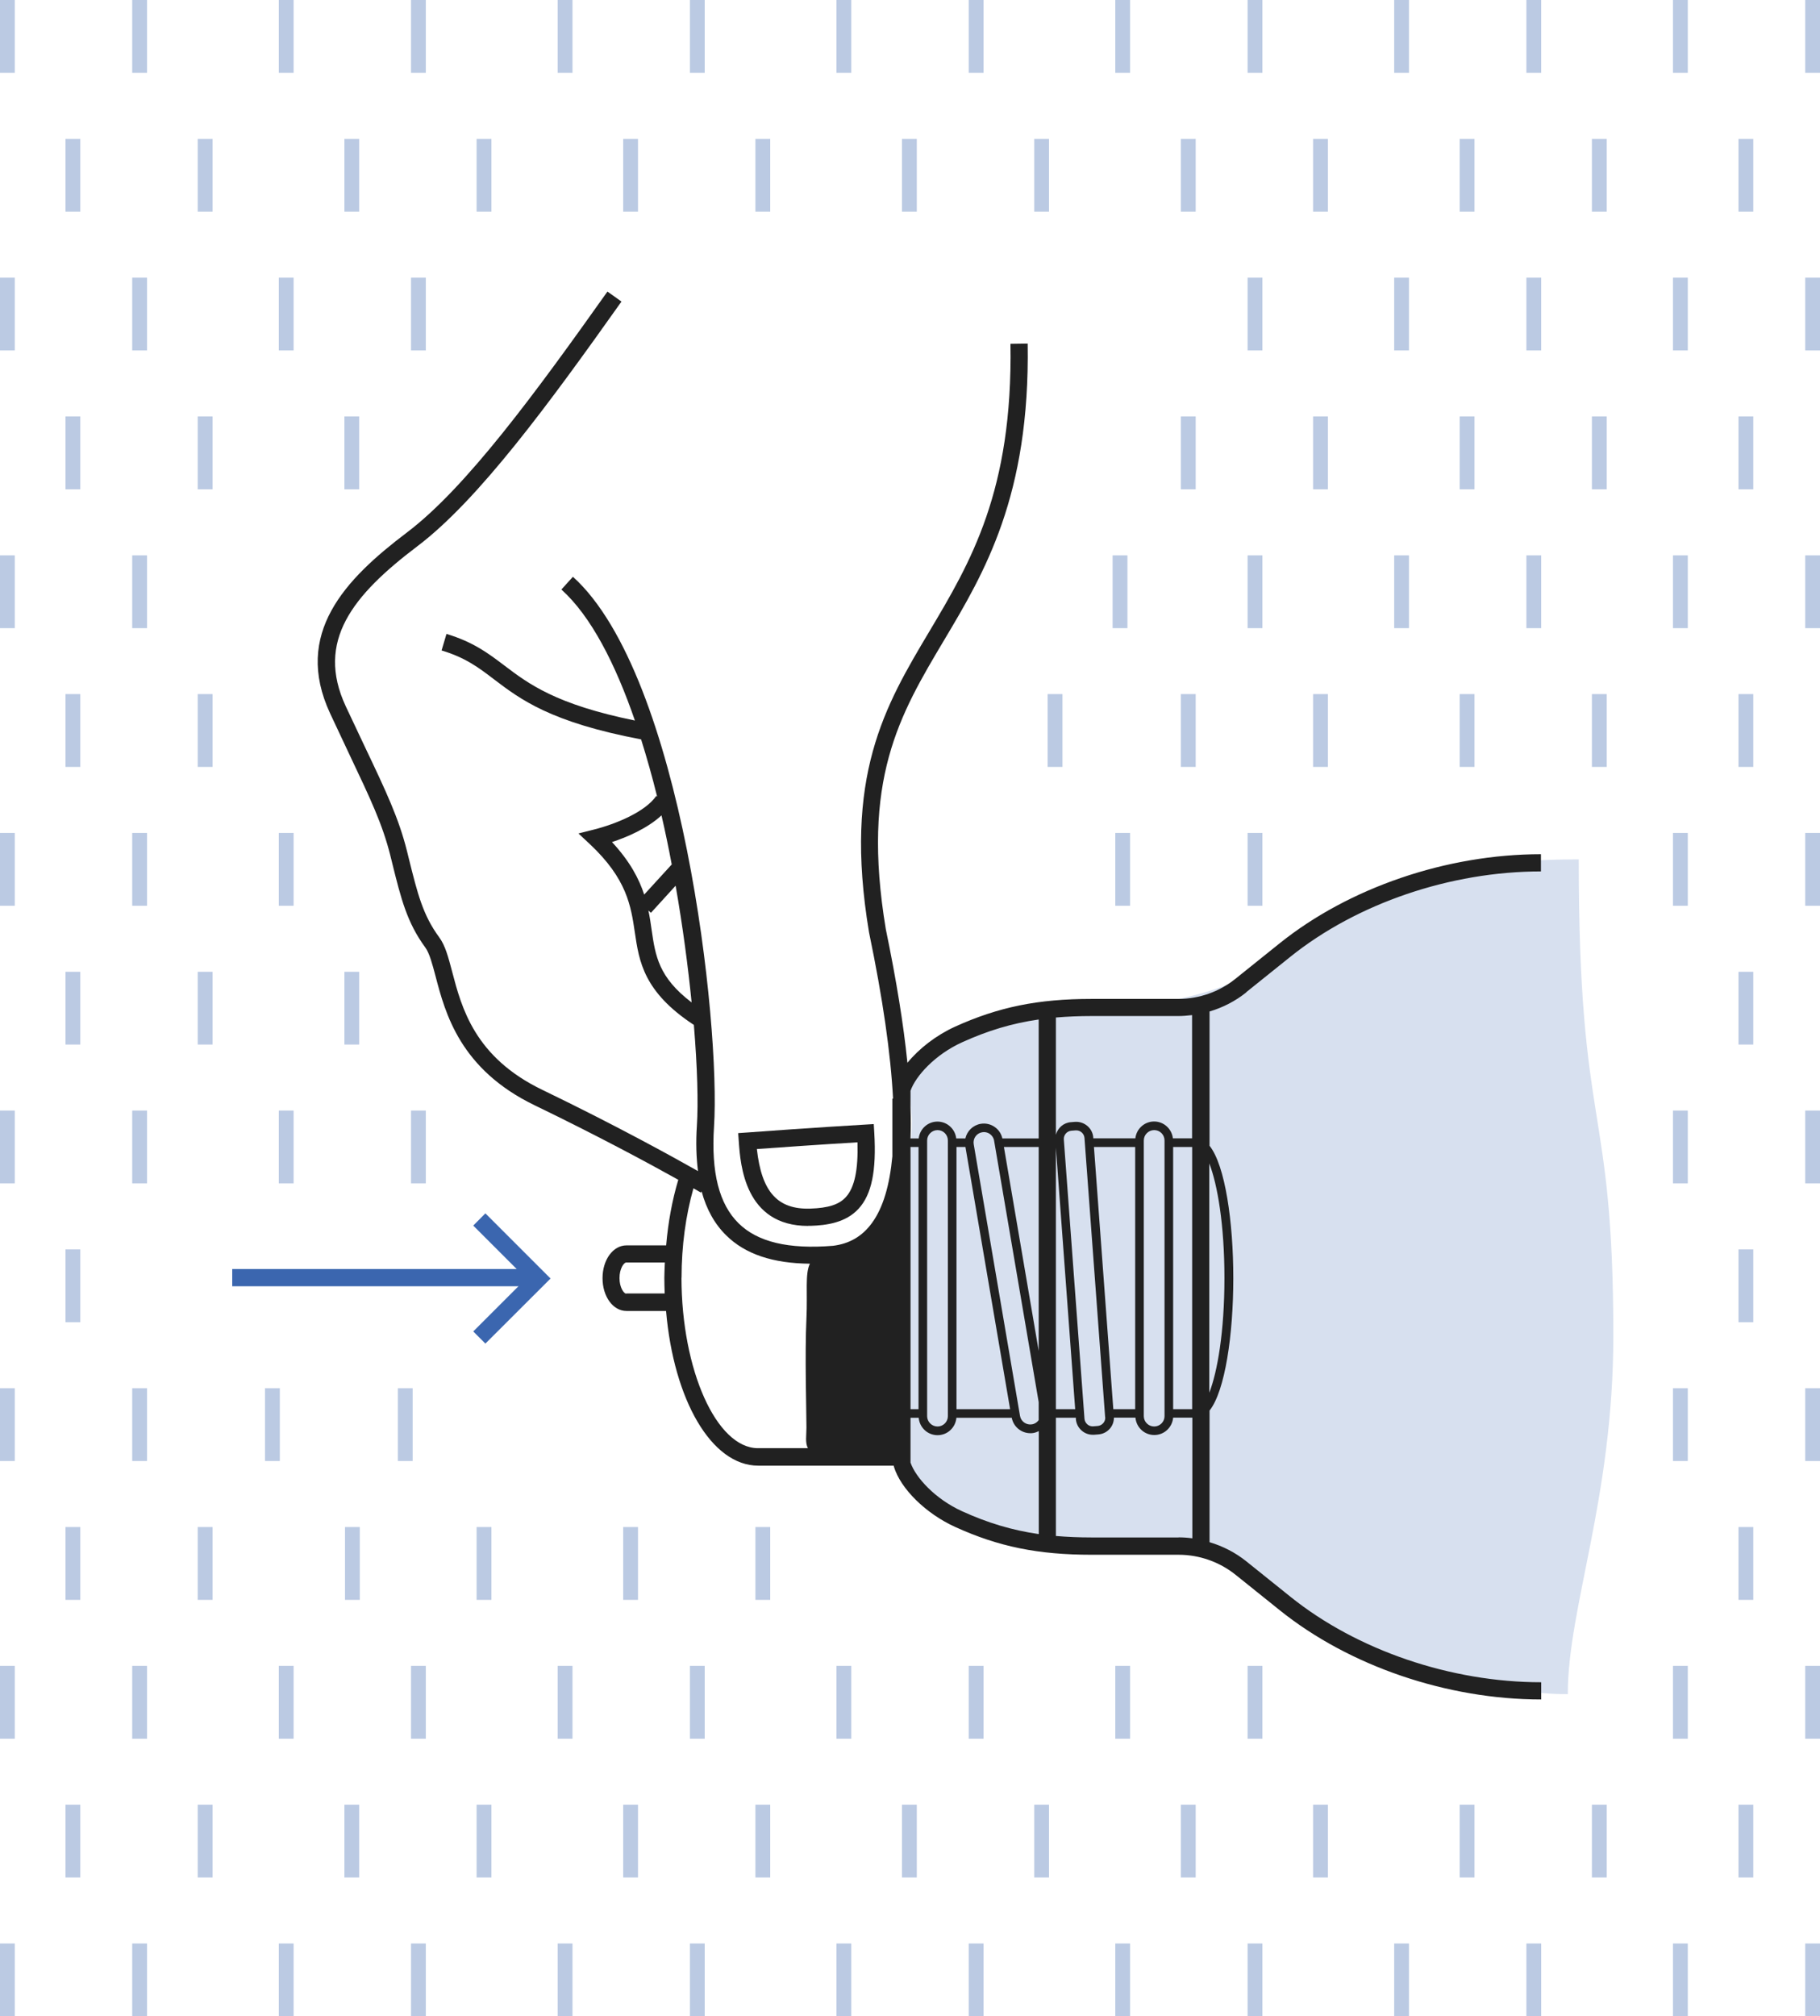 <?xml version="1.0" encoding="UTF-8"?><svg id="Layer_1" xmlns="http://www.w3.org/2000/svg" viewBox="0 0 211.44 234.22"><g style="opacity:.35;"><g><g><rect x="194.36" width="1.72" height="8.46" style="fill:#3b66af;"/><rect x="209.72" width="1.72" height="8.46" style="fill:#3b66af;"/></g><rect x="201.97" y="16.13" width="1.72" height="8.46" style="fill:#3b66af;"/><g><rect x="194.36" y="32.25" width="1.72" height="8.46" style="fill:#3b66af;"/><rect x="209.72" y="32.25" width="1.72" height="8.46" style="fill:#3b66af;"/></g><g><rect x="194.36" y="64.51" width="1.72" height="8.46" style="fill:#3b66af;"/><rect x="209.72" y="64.51" width="1.72" height="8.46" style="fill:#3b66af;"/></g><rect x="201.97" y="80.63" width="1.72" height="8.46" style="fill:#3b66af;"/><rect x="201.97" y="48.38" width="1.72" height="8.46" style="fill:#3b66af;"/><g><rect x="194.36" y="96.76" width="1.72" height="8.46" style="fill:#3b66af;"/><rect x="209.72" y="96.76" width="1.72" height="8.46" style="fill:#3b66af;"/></g><g><rect x="194.36" y="129.01" width="1.72" height="8.46" style="fill:#3b66af;"/><rect x="209.72" y="129.01" width="1.72" height="8.46" style="fill:#3b66af;"/></g><rect x="201.97" y="145.14" width="1.72" height="8.46" style="fill:#3b66af;"/><rect x="201.97" y="112.89" width="1.72" height="8.45" style="fill:#3b66af;"/><g><rect x="194.36" y="161.26" width="1.72" height="8.46" style="fill:#3b66af;"/><rect x="209.72" y="161.26" width="1.72" height="8.46" style="fill:#3b66af;"/></g><g><rect x="194.36" y="193.52" width="1.72" height="8.46" style="fill:#3b66af;"/><rect x="209.72" y="193.52" width="1.72" height="8.46" style="fill:#3b66af;"/></g><rect x="201.97" y="209.64" width="1.72" height="8.46" style="fill:#3b66af;"/><rect x="201.97" y="177.39" width="1.72" height="8.46" style="fill:#3b66af;"/><g><rect x="194.36" y="225.77" width="1.72" height="8.46" style="fill:#3b66af;"/><rect x="209.72" y="225.77" width="1.72" height="8.46" style="fill:#3b66af;"/></g></g><g><g><rect x="161.97" width="1.72" height="8.46" style="fill:#3b66af;"/><rect x="177.33" width="1.72" height="8.46" style="fill:#3b66af;"/></g><g><rect x="169.58" y="16.13" width="1.72" height="8.46" style="fill:#3b66af;"/><rect x="184.94" y="16.13" width="1.72" height="8.46" style="fill:#3b66af;"/></g><g><rect x="161.97" y="32.25" width="1.72" height="8.46" style="fill:#3b66af;"/><rect x="177.33" y="32.25" width="1.72" height="8.46" style="fill:#3b66af;"/></g><g><rect x="161.97" y="64.51" width="1.72" height="8.46" style="fill:#3b66af;"/><rect x="177.33" y="64.51" width="1.72" height="8.46" style="fill:#3b66af;"/></g><g><rect x="169.58" y="80.63" width="1.72" height="8.46" style="fill:#3b66af;"/><rect x="184.94" y="80.63" width="1.72" height="8.46" style="fill:#3b66af;"/></g><g><rect x="169.58" y="48.38" width="1.72" height="8.46" style="fill:#3b66af;"/><rect x="184.94" y="48.38" width="1.72" height="8.46" style="fill:#3b66af;"/></g><g><rect x="169.58" y="209.64" width="1.72" height="8.46" style="fill:#3b66af;"/><rect x="184.94" y="209.64" width="1.72" height="8.46" style="fill:#3b66af;"/></g><g><rect x="161.97" y="225.77" width="1.72" height="8.46" style="fill:#3b66af;"/><rect x="177.33" y="225.77" width="1.72" height="8.46" style="fill:#3b66af;"/></g></g><g><rect x="129.57" width="1.72" height="8.46" style="fill:#3b66af;"/><rect x="144.94" width="1.72" height="8.46" style="fill:#3b66af;"/></g><g><rect x="137.19" y="16.13" width="1.72" height="8.46" style="fill:#3b66af;"/><rect x="152.55" y="16.13" width="1.72" height="8.46" style="fill:#3b66af;"/></g><rect x="144.94" y="32.25" width="1.72" height="8.46" style="fill:#3b66af;"/><rect x="144.94" y="64.51" width="1.72" height="8.46" style="fill:#3b66af;"/><rect x="129.26" y="64.51" width="1.72" height="8.46" style="fill:#3b66af;"/><g><rect x="137.19" y="80.63" width="1.72" height="8.46" style="fill:#3b66af;"/><rect x="152.55" y="80.63" width="1.72" height="8.46" style="fill:#3b66af;"/></g><rect x="121.71" y="80.63" width="1.72" height="8.46" style="fill:#3b66af;"/><g><rect x="137.19" y="48.38" width="1.72" height="8.46" style="fill:#3b66af;"/><rect x="152.55" y="48.38" width="1.72" height="8.46" style="fill:#3b66af;"/></g><g><rect x="129.57" y="96.76" width="1.72" height="8.46" style="fill:#3b66af;"/><rect x="144.94" y="96.76" width="1.72" height="8.46" style="fill:#3b66af;"/></g><g><rect x="129.57" y="193.52" width="1.72" height="8.46" style="fill:#3b66af;"/><rect x="144.94" y="193.52" width="1.72" height="8.46" style="fill:#3b66af;"/></g><g><rect x="137.19" y="209.64" width="1.72" height="8.46" style="fill:#3b66af;"/><rect x="152.55" y="209.64" width="1.72" height="8.46" style="fill:#3b66af;"/></g><g><rect x="129.57" y="225.77" width="1.72" height="8.46" style="fill:#3b66af;"/><rect x="144.94" y="225.77" width="1.72" height="8.46" style="fill:#3b66af;"/></g><g><g><rect x="97.18" width="1.72" height="8.46" style="fill:#3b66af;"/><rect x="112.54" width="1.72" height="8.46" style="fill:#3b66af;"/></g><g><rect x="104.79" y="16.13" width="1.72" height="8.46" style="fill:#3b66af;"/><rect x="120.15" y="16.13" width="1.72" height="8.46" style="fill:#3b66af;"/></g><g><rect x="97.18" y="193.52" width="1.72" height="8.46" style="fill:#3b66af;"/><rect x="112.54" y="193.52" width="1.72" height="8.46" style="fill:#3b66af;"/></g><g><rect x="104.79" y="209.64" width="1.72" height="8.46" style="fill:#3b66af;"/><rect x="120.15" y="209.64" width="1.72" height="8.46" style="fill:#3b66af;"/></g><g><rect x="97.18" y="225.77" width="1.72" height="8.46" style="fill:#3b66af;"/><rect x="112.54" y="225.77" width="1.72" height="8.46" style="fill:#3b66af;"/></g></g><g><g><rect x="64.79" width="1.72" height="8.46" style="fill:#3b66af;"/><rect x="80.15" width="1.72" height="8.46" style="fill:#3b66af;"/></g><g><rect x="72.4" y="16.13" width="1.72" height="8.46" style="fill:#3b66af;"/><rect x="87.76" y="16.13" width="1.72" height="8.46" style="fill:#3b66af;"/></g><g><rect x="64.79" y="193.52" width="1.72" height="8.46" style="fill:#3b66af;"/><rect x="80.15" y="193.52" width="1.72" height="8.46" style="fill:#3b66af;"/></g><g><rect x="72.4" y="209.64" width="1.72" height="8.46" style="fill:#3b66af;"/><rect x="87.76" y="209.64" width="1.72" height="8.46" style="fill:#3b66af;"/></g><g><rect x="72.4" y="177.39" width="1.72" height="8.46" style="fill:#3b66af;"/><rect x="87.76" y="177.39" width="1.72" height="8.46" style="fill:#3b66af;"/></g><g><rect x="64.79" y="225.77" width="1.72" height="8.46" style="fill:#3b66af;"/><rect x="80.15" y="225.77" width="1.72" height="8.46" style="fill:#3b66af;"/></g></g><g><rect x="32.39" width="1.72" height="8.46" style="fill:#3b66af;"/><rect x="47.75" width="1.72" height="8.46" style="fill:#3b66af;"/></g><g><rect x="40.01" y="16.13" width="1.72" height="8.46" style="fill:#3b66af;"/><rect x="55.37" y="16.13" width="1.72" height="8.46" style="fill:#3b66af;"/></g><g><rect x="32.39" y="32.25" width="1.72" height="8.46" style="fill:#3b66af;"/><rect x="47.75" y="32.25" width="1.72" height="8.46" style="fill:#3b66af;"/></g><rect x="40.01" y="48.38" width="1.72" height="8.46" style="fill:#3b66af;"/><rect x="32.39" y="96.76" width="1.72" height="8.46" style="fill:#3b66af;"/><g><rect x="32.39" y="129.01" width="1.72" height="8.46" style="fill:#3b66af;"/><rect x="47.75" y="129.01" width="1.72" height="8.46" style="fill:#3b66af;"/></g><rect x="40.01" y="112.89" width="1.72" height="8.45" style="fill:#3b66af;"/><g><rect x="32.39" y="193.52" width="1.72" height="8.46" style="fill:#3b66af;"/><rect x="47.75" y="193.52" width="1.72" height="8.46" style="fill:#3b66af;"/></g><g><rect x="40.01" y="209.64" width="1.72" height="8.46" style="fill:#3b66af;"/><rect x="55.37" y="209.64" width="1.72" height="8.46" style="fill:#3b66af;"/></g><rect x="55.37" y="177.39" width="1.72" height="8.46" style="fill:#3b66af;"/><rect x="40.08" y="177.39" width="1.72" height="8.46" style="fill:#3b66af;"/><g><rect x="32.39" y="225.77" width="1.72" height="8.46" style="fill:#3b66af;"/><rect x="47.75" y="225.77" width="1.72" height="8.46" style="fill:#3b66af;"/></g><g><rect width="1.72" height="8.46" style="fill:#3b66af;"/><rect x="15.36" width="1.72" height="8.46" style="fill:#3b66af;"/></g><g><rect x="7.61" y="16.13" width="1.72" height="8.46" style="fill:#3b66af;"/><rect x="22.97" y="16.13" width="1.72" height="8.46" style="fill:#3b66af;"/></g><g><rect y="32.25" width="1.72" height="8.46" style="fill:#3b66af;"/><rect x="15.36" y="32.25" width="1.72" height="8.46" style="fill:#3b66af;"/></g><g><rect y="64.51" width="1.72" height="8.46" style="fill:#3b66af;"/><rect x="15.36" y="64.51" width="1.72" height="8.46" style="fill:#3b66af;"/></g><g><rect x="7.61" y="80.63" width="1.72" height="8.46" style="fill:#3b66af;"/><rect x="22.97" y="80.63" width="1.72" height="8.46" style="fill:#3b66af;"/></g><g><rect x="7.61" y="48.38" width="1.72" height="8.46" style="fill:#3b66af;"/><rect x="22.97" y="48.38" width="1.72" height="8.46" style="fill:#3b66af;"/></g><g><rect y="96.76" width="1.72" height="8.46" style="fill:#3b66af;"/><rect x="15.36" y="96.76" width="1.72" height="8.46" style="fill:#3b66af;"/></g><g><rect y="129.01" width="1.72" height="8.46" style="fill:#3b66af;"/><rect x="15.36" y="129.01" width="1.72" height="8.46" style="fill:#3b66af;"/></g><rect x="7.61" y="145.14" width="1.72" height="8.46" style="fill:#3b66af;"/><g><rect x="7.61" y="112.89" width="1.72" height="8.45" style="fill:#3b66af;"/><rect x="22.97" y="112.89" width="1.72" height="8.45" style="fill:#3b66af;"/></g><g><rect y="161.26" width="1.72" height="8.46" style="fill:#3b66af;"/><rect x="15.36" y="161.26" width="1.72" height="8.46" style="fill:#3b66af;"/></g><rect x="30.79" y="161.26" width="1.72" height="8.46" style="fill:#3b66af;"/><rect x="46.22" y="161.26" width="1.72" height="8.46" style="fill:#3b66af;"/><g><rect y="193.52" width="1.72" height="8.46" style="fill:#3b66af;"/><rect x="15.36" y="193.52" width="1.72" height="8.46" style="fill:#3b66af;"/></g><g><rect x="7.61" y="209.64" width="1.72" height="8.46" style="fill:#3b66af;"/><rect x="22.97" y="209.64" width="1.72" height="8.46" style="fill:#3b66af;"/></g><g><rect x="7.61" y="177.39" width="1.72" height="8.46" style="fill:#3b66af;"/><rect x="22.97" y="177.39" width="1.72" height="8.46" style="fill:#3b66af;"/></g><g><rect y="225.77" width="1.72" height="8.46" style="fill:#3b66af;"/><rect x="15.36" y="225.77" width="1.72" height="8.46" style="fill:#3b66af;"/></g></g><path d="M183.42,99.83c-10.87,0-23.51,1.47-36.73,12.34-5.58,4.11-16.16,5.19-22.33,4.9-5.29-.29-16.26,5.29-17.83,5.88-1.57,.59-.59,5.49-.59,7.44s-1.96,29.09-1.96,29.09l1.27,8.42c-.29,2.84,3.33,9.11,10.68,10.68,7.93,1.37,15.67,1.08,19.1,1.08s8.23,.88,17.04,8.52c9.11,5.49,23.31,8.72,30.07,8.62,0-10.09,5.29-22.73,5.29-41.63,0-27.62-4.02-23.12-4.02-55.35Z" style="fill:#3b66af; opacity:.2;"/><g><rect x="26.98" y="147.42" width="35.15" height="2" style="fill:#3b66af;"/><polygon points="56.39 156.08 54.98 154.67 61.13 148.52 54.98 142.37 56.39 140.95 63.96 148.52 56.39 156.08" style="fill:#3b66af;"/></g><g><path d="M93.9,142.4c.1,0,.2,0,.3,0,1.79-.06,4.04-.34,5.55-1.99,1.52-1.66,2.08-4.39,1.82-8.83l-.06-1-1,.06c-5.29,.3-13.66,.91-13.75,.92l-1,.07,.07,1c.19,2.69,.7,9.78,8.05,9.78Zm5.72-9.71c.09,3.22-.34,5.26-1.35,6.37-.79,.87-2.03,1.27-4.13,1.34-3.79,.12-5.66-1.92-6.21-6.92,2.21-.16,7.59-.54,11.69-.78Z" style="fill:#212121;"/><path d="M144.77,115.27l5.12-4.11c7.74-6.22,18.62-9.93,29.13-9.93v-2c-10.95,0-22.3,3.88-30.38,10.37l-5.12,4.11c-1.87,1.5-4.21,2.33-6.61,2.33h-10.1c-6.22,0-10.82,.94-15.87,3.23-2.19,1-4.17,2.54-5.52,4.19-.45-4.46-1.29-9.62-2.51-15.52-2.89-17.36,1.59-24.88,6.78-33.59,4.68-7.85,9.98-16.75,9.7-34.44l-2,.03c.28,17.12-4.65,25.39-9.41,33.39-5.17,8.67-10.04,16.86-7.02,34.98,1.6,7.69,2.52,14.1,2.79,19.31h-.08v6.71c-.32,3.4-1.09,5.97-2.35,7.71-1.13,1.57-2.64,2.45-4.56,2.68-5.16,.42-8.75-.44-10.96-2.62-2.26-2.23-3.19-5.89-2.85-11.21,.77-11.92-3.67-52.4-16.39-63.89l-1.34,1.48c3.46,3.12,6.28,8.66,8.54,15.22-9.19-1.87-12.35-4.26-15.15-6.38-1.86-1.41-3.61-2.74-6.74-3.68l-.57,1.92c2.78,.83,4.32,2,6.1,3.36,3.08,2.34,6.58,4.98,17.08,6.97,.67,2.14,1.3,4.36,1.86,6.64l-.1-.07c-1.29,1.87-4.72,3.27-7.26,3.91l-1.78,.45,1.34,1.25c4.3,4.04,4.76,7.19,5.21,10.23,.5,3.4,1.02,6.92,6.86,10.76,.41,4.96,.52,9.11,.35,11.71-.13,1.95-.07,3.69,.13,5.27-2.77-1.57-9.51-5.3-18.09-9.44-7.86-3.79-9.37-9.53-10.47-13.72-.45-1.7-.8-3.04-1.5-3.99-1.91-2.6-2.52-5.08-3.54-9.18l-.21-.85c-.95-3.8-2.42-6.91-4.87-12.06-.67-1.41-1.41-2.98-2.25-4.77-3.5-7.54,.79-12.87,8.32-18.57,7.1-5.37,15.27-16.51,23.72-28.43l-1.63-1.16c-8.36,11.78-16.42,22.79-23.3,27.99-7.18,5.43-13.23,11.74-8.92,21.01,.84,1.8,1.58,3.38,2.25,4.79,2.47,5.21,3.83,8.08,4.74,11.69l.21,.85c1.04,4.2,1.73,6.97,3.87,9.88,.47,.65,.8,1.88,1.18,3.32,1.13,4.31,2.85,10.82,11.54,15.01,7.39,3.57,13.4,6.82,16.66,8.64-.7,2.34-1.18,4.92-1.41,7.62h-4.61c-1.56,0-2.78,1.67-2.78,3.81s1.22,3.81,2.78,3.81h4.6c.89,10.33,5.27,17.97,10.71,17.97h15.74l.02,.12c.78,2.57,3.71,5.45,7.12,7,5.05,2.3,9.65,3.23,15.87,3.23h10.1c2.39,0,4.74,.83,6.61,2.33l5.12,4.11c8.08,6.49,19.44,10.37,30.38,10.37v-2c-10.5,0-21.39-3.71-29.13-9.93l-5.12-4.11c-1.27-1.02-2.73-1.77-4.28-2.23v-15.29c1.81-2.28,2.76-8.86,2.76-15.38s-.94-13.1-2.76-15.38v-15.6c1.55-.46,3.01-1.21,4.28-2.23Zm-73.67-17.45c1.71-.56,4.09-1.57,5.75-3.1,.44,1.89,.83,3.8,1.19,5.7l-3.2,3.5c-.61-1.86-1.67-3.87-3.74-6.1Zm4.6,10.18c-.1-.72-.21-1.46-.37-2.23l.29,.27,2.87-3.15c.83,4.73,1.44,9.36,1.86,13.56-3.84-2.92-4.21-5.4-4.65-8.45Zm30.08,18.71c.59-1.7,2.84-4.2,5.99-5.63,2.97-1.35,5.78-2.2,8.9-2.65v13.82h-4.22c-.12-.54-.42-1-.87-1.32-.48-.34-1.06-.48-1.65-.38-.91,.16-1.59,.85-1.78,1.7h-1.06c-.12-1.1-1.05-1.96-2.18-1.96s-2.06,.86-2.18,1.96h-.95c.04-1.14,.04-2.35,0-3.64v-1.9Zm26.1,36.99h-2.54l-2.25-30.46h4.79v30.46Zm-3.48,.93c.02,.25-.06,.5-.23,.69s-.4,.31-.65,.33l-.51,.04c-.25,.02-.5-.06-.69-.23-.19-.17-.31-.4-.33-.65l-2.4-32.44c-.04-.52,.36-.98,.88-1.02l.5-.04s.05,0,.07,0c.49,0,.91,.38,.95,.88l2.4,32.44Zm-3.49-.93h-2.24v-30.37l2.24,30.37Zm-13.79-30.46h1.04l5.19,30.46h-6.23v-30.46Zm2-.32c-.11-.66,.33-1.28,.98-1.39,.07-.01,.14-.02,.21-.02,.25,0,.49,.08,.69,.22,.26,.19,.44,.46,.49,.78l5.18,30.37v2.09c-.18,.25-.45,.44-.78,.49-.65,.11-1.28-.33-1.39-.98l-5.38-31.57Zm3.51,.32h4.04v23.69l-4.04-23.69Zm-6.51-.75v32.02c0,.66-.54,1.2-1.2,1.2s-1.21-.54-1.21-1.2v-32.02c0-.66,.54-1.21,1.21-1.21s1.2,.54,1.2,1.21Zm-4.34,31.21v-30.46h.93v30.46h-.93Zm-33.03-13.42c-.27,0-.78-.71-.78-1.81s.51-1.81,.78-1.81h4.49c-.02,.59-.06,1.17-.06,1.76h0s0,0,0,0c0,0,0,0,0,0h0c0,.62,.02,1.23,.04,1.84h-4.47Zm6.43-1.85c0-3.7,.49-7.25,1.38-10.39,.55,.32,.86,.49,.87,.5l.08-.14c.57,2.1,1.52,3.8,2.87,5.12,2.19,2.16,5.38,3.24,9.71,3.28-.58,1.17-.26,3.38-.4,6.3-.2,4.31,0,10.78,0,12.73,0,.93-.17,1.77,.17,2.4h-5.8c-4.82,0-8.88-9.07-8.89-19.82Zm26.6,21.49v-5.22h.95c.1,1.13,1.03,2.02,2.19,2.02s2.09-.89,2.19-2.02h6.43c.2,1.05,1.12,1.79,2.16,1.79,.12,0,.25,0,.37-.03,.22-.04,.42-.12,.61-.21v11.96c-3.12-.45-5.93-1.3-8.9-2.65-3.15-1.43-5.4-3.93-5.99-5.63Zm31.13,8.68h-10.1c-1.47,0-2.83-.06-4.14-.17v-13.74h2.32v.18c.05,.52,.29,.99,.69,1.33,.36,.31,.8,.47,1.27,.47,.05,0,.1,0,.15,0l.51-.04c.52-.04,.99-.28,1.33-.67,.31-.36,.47-.81,.47-1.28h2.5c.1,1.13,1.03,2.02,2.19,2.02s2.09-.89,2.19-2.02h2.23v14.02c-.52-.07-1.05-.11-1.58-.11Zm-4.03-14.09v-32.02c0-.66,.54-1.21,1.21-1.21s1.2,.54,1.2,1.21v32.02c0,.66-.54,1.2-1.2,1.2s-1.21-.54-1.21-1.2Zm3.41-31.27h2.21v30.46h-2.21v-30.46Zm5.96,15.23c0,6.25-.82,10.89-1.76,13.32v-26.64c.94,2.43,1.76,7.07,1.76,13.32Zm-3.76-16.23h-2.23c-.12-1.1-1.05-1.96-2.18-1.96s-2.06,.86-2.18,1.96h-4.89v-.12c-.09-1.07-1.04-1.86-2.1-1.8l-.5,.04c-.85,.06-1.53,.67-1.74,1.46v-13.62c1.3-.11,2.67-.17,4.14-.17h10.1c.53,0,1.06-.05,1.58-.11v14.33Z" style="fill:#212121;"/></g></svg>